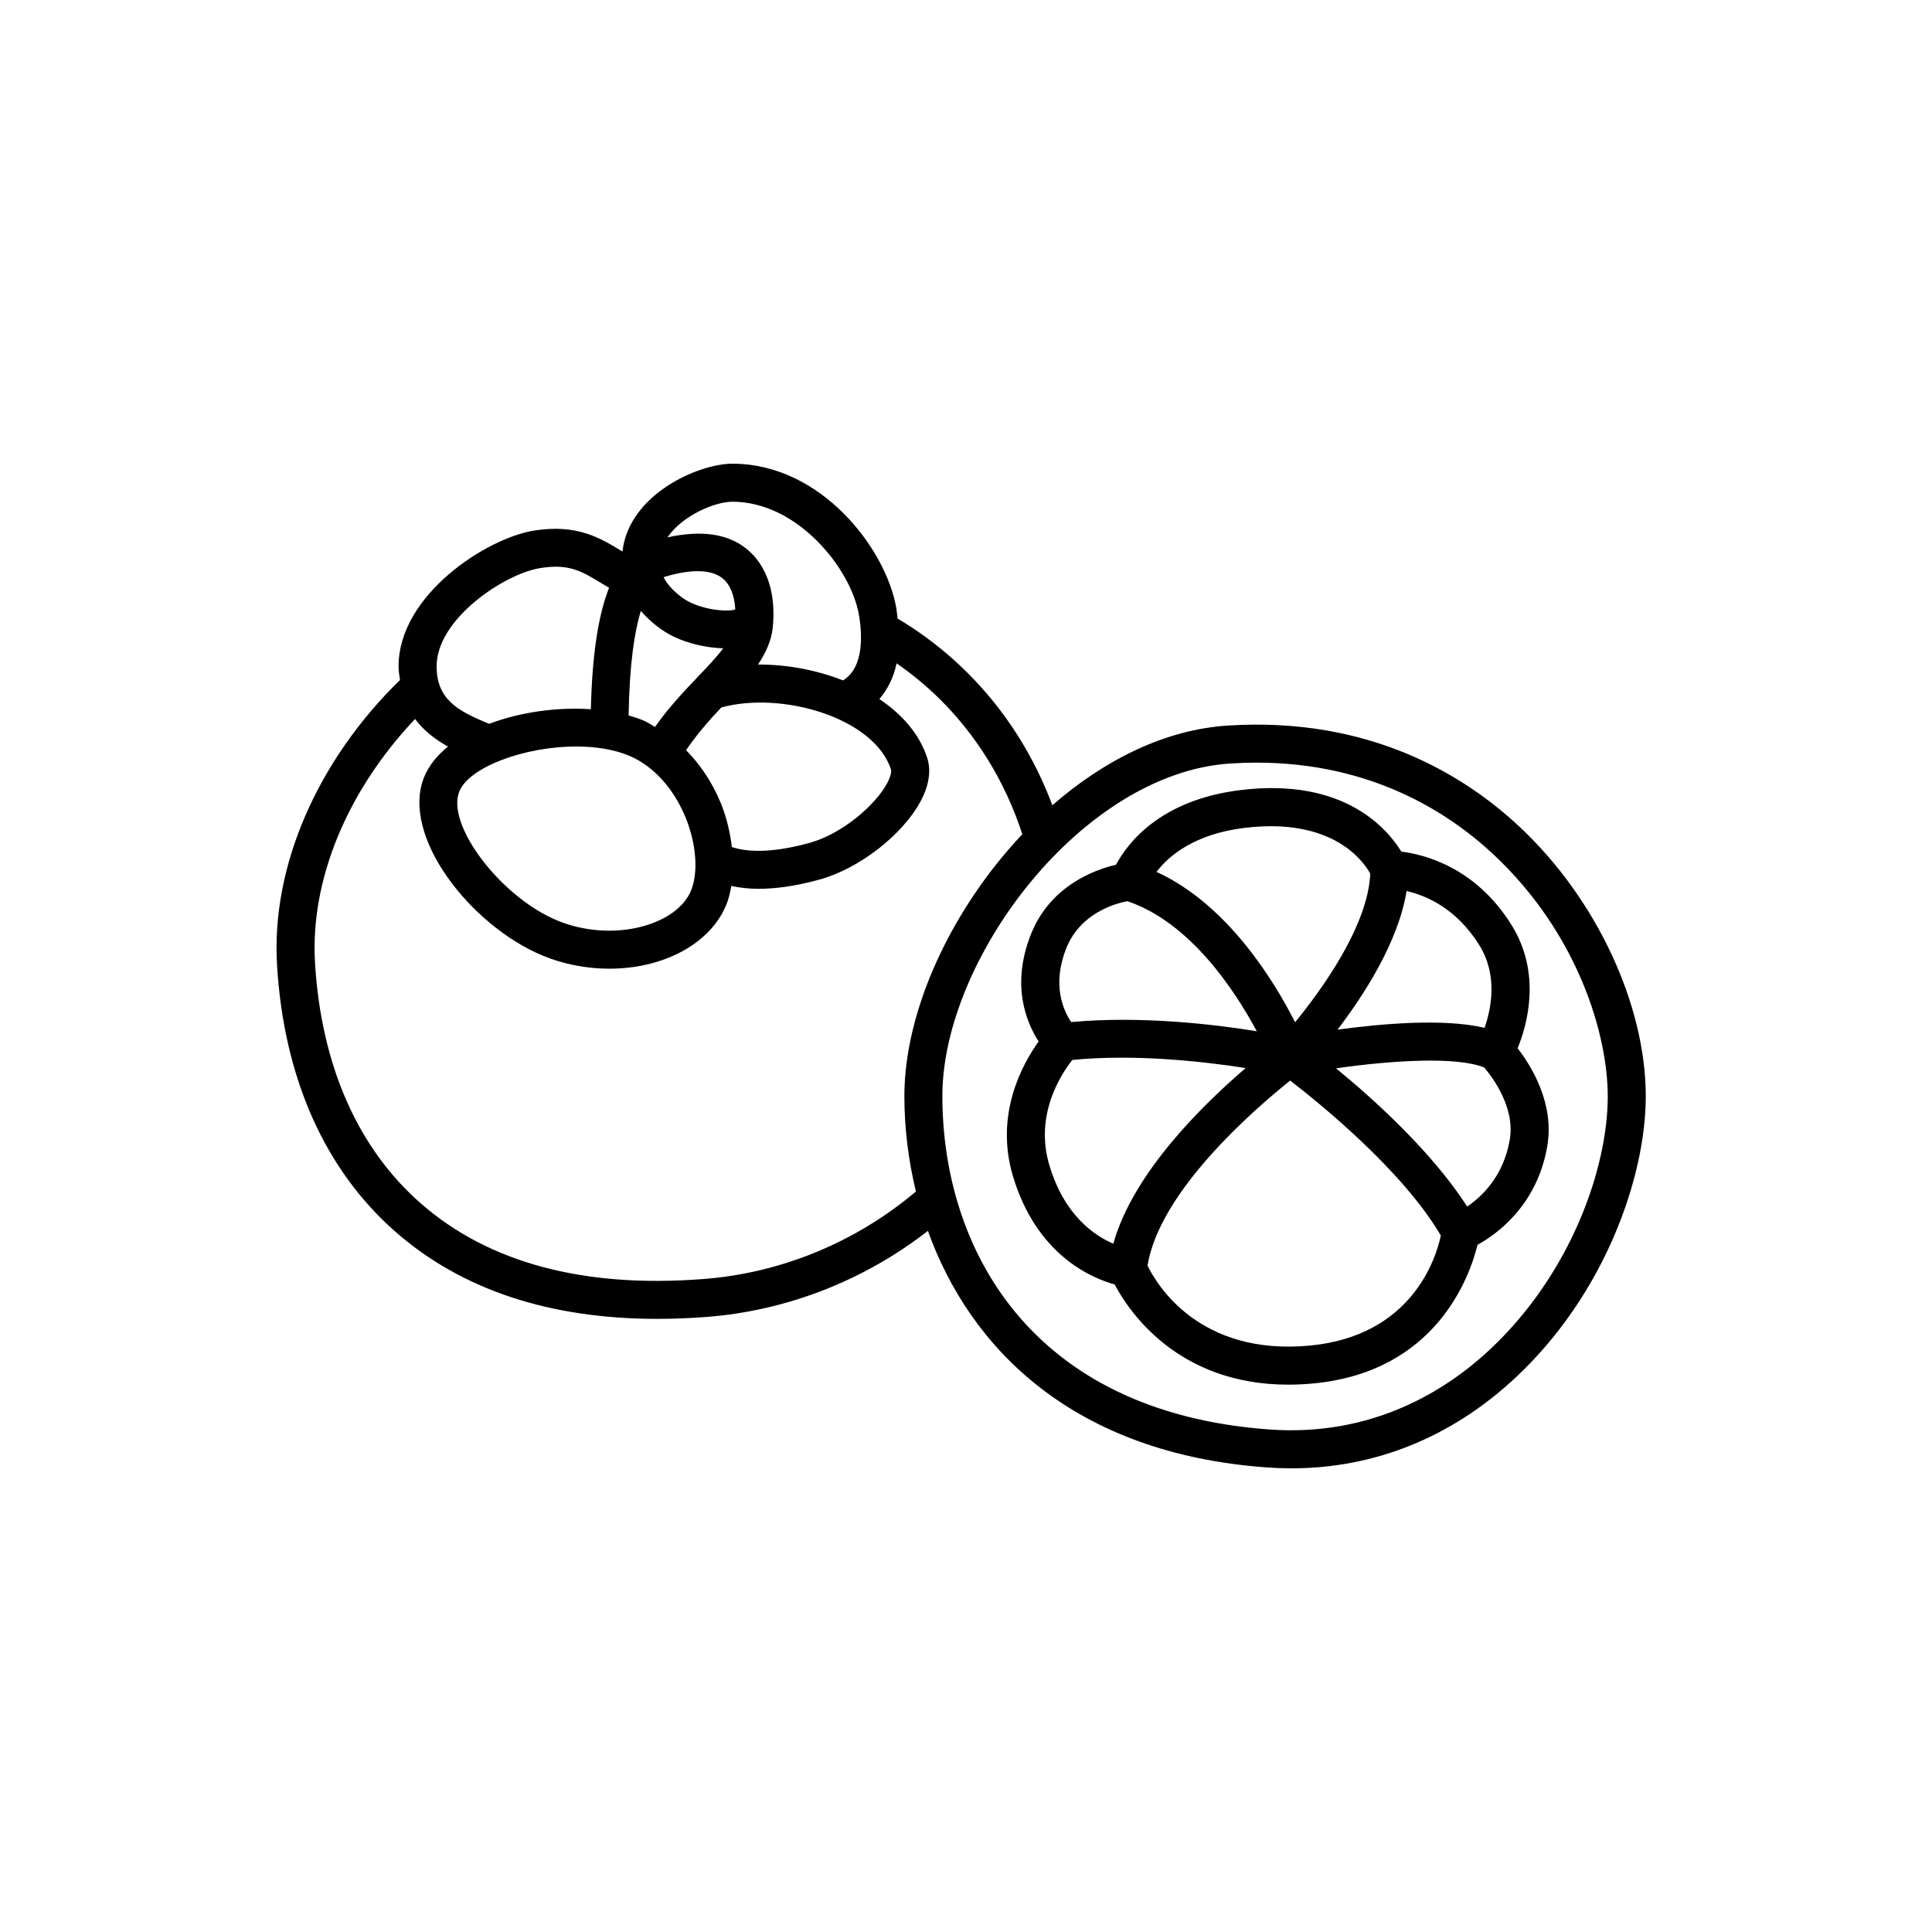 <?xml version="1.0" encoding="UTF-8"?>
<!-- The Best Svg Icon site in the world: iconSvg.co, Visit us! https://iconsvg.co -->
<svg fill="#000000" width="800px" height="800px" version="1.1" viewBox="144 144 512 512" xmlns="http://www.w3.org/2000/svg">
 <path d="m546.78 363.18c-14.508-13.609-39.652-29.312-77.379-26.902-16.793 1.078-32.887 9.234-46.516 21.125-7.832-20.949-22.152-38.266-41.02-49.488-0.117-0.969-0.184-1.91-0.359-2.918-2.769-15.578-19.824-38.109-43.398-38.109-9.168 0-27.508 8.227-29.148 23.277-0.051-0.031-0.105-0.062-0.156-0.094-5.824-3.562-11.875-7.211-23.105-5.492-12.719 1.957-36.074 17.113-36.074 35.996 0 1.32 0.215 2.453 0.375 3.637-21.938 21.41-34.137 49.414-32.586 75.477 1.77 29.895 12.664 54.387 31.508 70.848 17.48 15.273 40.734 22.977 69.266 22.977 4.203 0 8.527-0.168 12.953-0.5 21.332-1.613 41.906-9.684 58.762-22.82 11.184 31.145 38.496 59.031 89.961 62.703 2.148 0.148 4.285 0.227 6.41 0.227 21.984 0 42.352-8.195 59.242-23.93 23.926-22.277 34.633-53.531 34.633-74.617 0-24.359-13.098-52.383-33.367-71.395zm-208.83 5.293c-0.465-3.836-1.348-7.773-2.938-11.66-2.227-5.441-5.418-10.168-9.199-14.02 2.848-4.121 6.035-7.84 9.332-11.297 15.852-4.406 40.469 2.602 44.988 16.449 0.121 0.363 0.055 1.594-1.043 3.641-3.051 5.688-11.758 13.332-20.496 15.773-11.195 3.109-17.543 2.168-20.645 1.113zm-10.816 11.535c-1.82 4.398-6.641 7.902-13.23 9.594-7.148 1.832-15.211 1.219-22.156-1.633-15.07-6.219-29.648-25.438-26.008-34.262 2.68-6.484 17.348-11.875 30.953-11.875 5.012 0 9.891 0.727 13.957 2.41 6.367 2.629 11.844 8.602 15.035 16.395 2.856 6.977 3.426 14.582 1.441 19.375zm11.723-74.508c-1.301 0.586-7.121 0.465-11.949-1.863-3.336-1.617-6.324-4.906-7.031-6.695 7.231-2.211 12.645-2.098 15.648 0.355 1.984 1.625 3.133 4.523 3.332 8.203zm-25.027 0.391c2.512 2.941 5.727 5.387 8.695 6.82 3.535 1.707 8.52 2.981 13.129 3.094-1.809 2.406-4.215 4.945-6.832 7.68-3.656 3.828-7.68 8.09-11.227 13.156-1.035-0.57-2.016-1.27-3.094-1.715-1.238-0.512-2.555-0.945-3.914-1.332 0.227-13.719 1.59-22.336 3.242-27.703zm24.281-28.93c17.199 0 31.316 17.652 33.48 29.805 0.934 5.262 1.449 14.086-4.184 17.543-7.102-2.789-14.988-4.246-22.535-4.195 2.043-3.059 3.555-6.258 3.918-9.844 0.914-9.023-1.531-16.395-6.887-20.773-5.062-4.137-12.203-5.039-21.023-3.09 3.848-5.66 12.395-9.445 17.23-9.445zm-50.867 17.574c7.633-1.199 10.895 0.828 16.316 4.133 0.594 0.359 1.234 0.734 1.852 1.105-2.918 7.375-4.496 18.023-4.824 32.184-8.945-0.617-18.727 0.746-26.934 3.859-8.414-3.394-13.945-6.519-13.945-15.246-0.004-12.594 18.102-24.586 27.535-26.035zm43.145 188.42c-31.715 2.469-56.891-4.32-74.828-20.004-16.762-14.641-26.473-36.723-28.082-63.852-1.305-21.961 8.594-45.641 26.52-64.559 2.41 3.231 5.535 5.535 8.723 7.309-2.852 2.312-5.039 4.988-6.289 8.012-6.422 15.566 12.25 39.488 31.473 47.418 5.5 2.273 11.566 3.434 17.566 3.434 3.723 0 7.418-0.441 10.945-1.348 9.688-2.488 16.988-8.148 20.031-15.52h0.004c0.641-1.555 1.039-3.289 1.359-5.062 2.047 0.434 4.352 0.762 7.195 0.762 4.383 0 9.762-0.668 16.289-2.481 10.43-2.902 21.898-11.809 26.676-20.723 2.828-5.266 2.508-9.172 1.742-11.523-2.059-6.309-6.68-11.543-12.672-15.559 2.191-2.547 3.769-5.695 4.566-9.469 20.297 14.039 29.418 33.168 33.312 45.301-18.805 19.902-31.25 46.707-31.25 69.371 0 8.23 0.992 16.797 3.059 25.297-15.828 13.387-35.688 21.637-56.34 23.195zm208.26 18.863c-11.453 10.656-30.844 22.926-58.066 21.02-64.027-4.555-86.844-48.641-86.844-88.375 0-36.348 37.008-85.609 76.312-88.129 2.375-0.156 4.688-0.227 6.957-0.227 30.219 0 50.73 13.027 62.879 24.422 22.277 20.898 30.184 47.559 30.184 64.039 0.004 18.906-9.715 47.031-31.422 67.25zm7.539-80.02c2.508-6.121 6.426-19.816-1.652-32.727-9.504-15.211-23.012-18.629-29.16-19.387-3.809-6.211-15.34-19.602-42.461-16.324-21.523 2.559-30.199 14.238-33.152 19.797-5.559 1.301-17.379 5.5-22.527 18.371-5.387 13.48-1.238 23.438 2.012 28.477-4.32 6.004-11.672 19.316-6.828 35.609 6.219 20.91 20.773 27.07 26.973 28.773 3.777 7.144 16.746 26.559 45.996 26.559 2.129 0 4.344-0.098 6.648-0.316 32.531-3.078 41.438-28.23 43.523-36.742 5.039-2.766 15.809-10.402 18.496-26.203 1.918-11.344-4.297-21.27-7.867-25.887zm-10.195-27.395c5.078 8.125 3.152 17.074 1.43 21.98-10.734-2.547-27.227-1.121-38.969 0.492 7.109-9.312 16.156-23.375 18.305-36.746 4.949 1.125 13.086 4.441 19.234 14.273zm-61.887-31.043c23.086-2.695 31.188 8.824 33.023 12.148-0.578 13.969-13.105 31.066-19.914 39.402-5.547-10.961-17.918-31.238-36.727-39.855 3.144-4.141 9.898-10.066 23.617-11.695zm-47.516 31.91c3.738-9.352 13.066-11.855 16.16-12.449 16.617 5.574 28.465 23.559 34.309 34.465-11.41-1.855-30.867-4.133-49.168-2.426-1.988-2.918-5.242-9.73-1.301-19.59zm-4.512 57.477c-4-13.438 3.254-24.266 6.102-27.852 16.578-1.633 34.762 0.406 45.945 2.148-11.266 9.633-29.875 27.809-35.082 46.551-5.016-2.148-12.996-7.5-16.965-20.848zm69.008 47.852c-29.32 2.742-40.543-16.195-42.98-21.203 3.207-19.75 28.289-41.406 37.801-49.035 7.941 6.109 29.836 23.867 39.934 41.07-1.281 6.004-7.641 26.602-34.754 29.168zm53.023-54.602c-1.66 9.77-7.449 15.152-11.285 17.754-9.336-14.496-24.812-28.508-34.766-36.633 14.438-2.066 31.953-3.238 39.289-0.207 2.062 2.426 8.223 10.484 6.762 19.086z"/>
</svg>